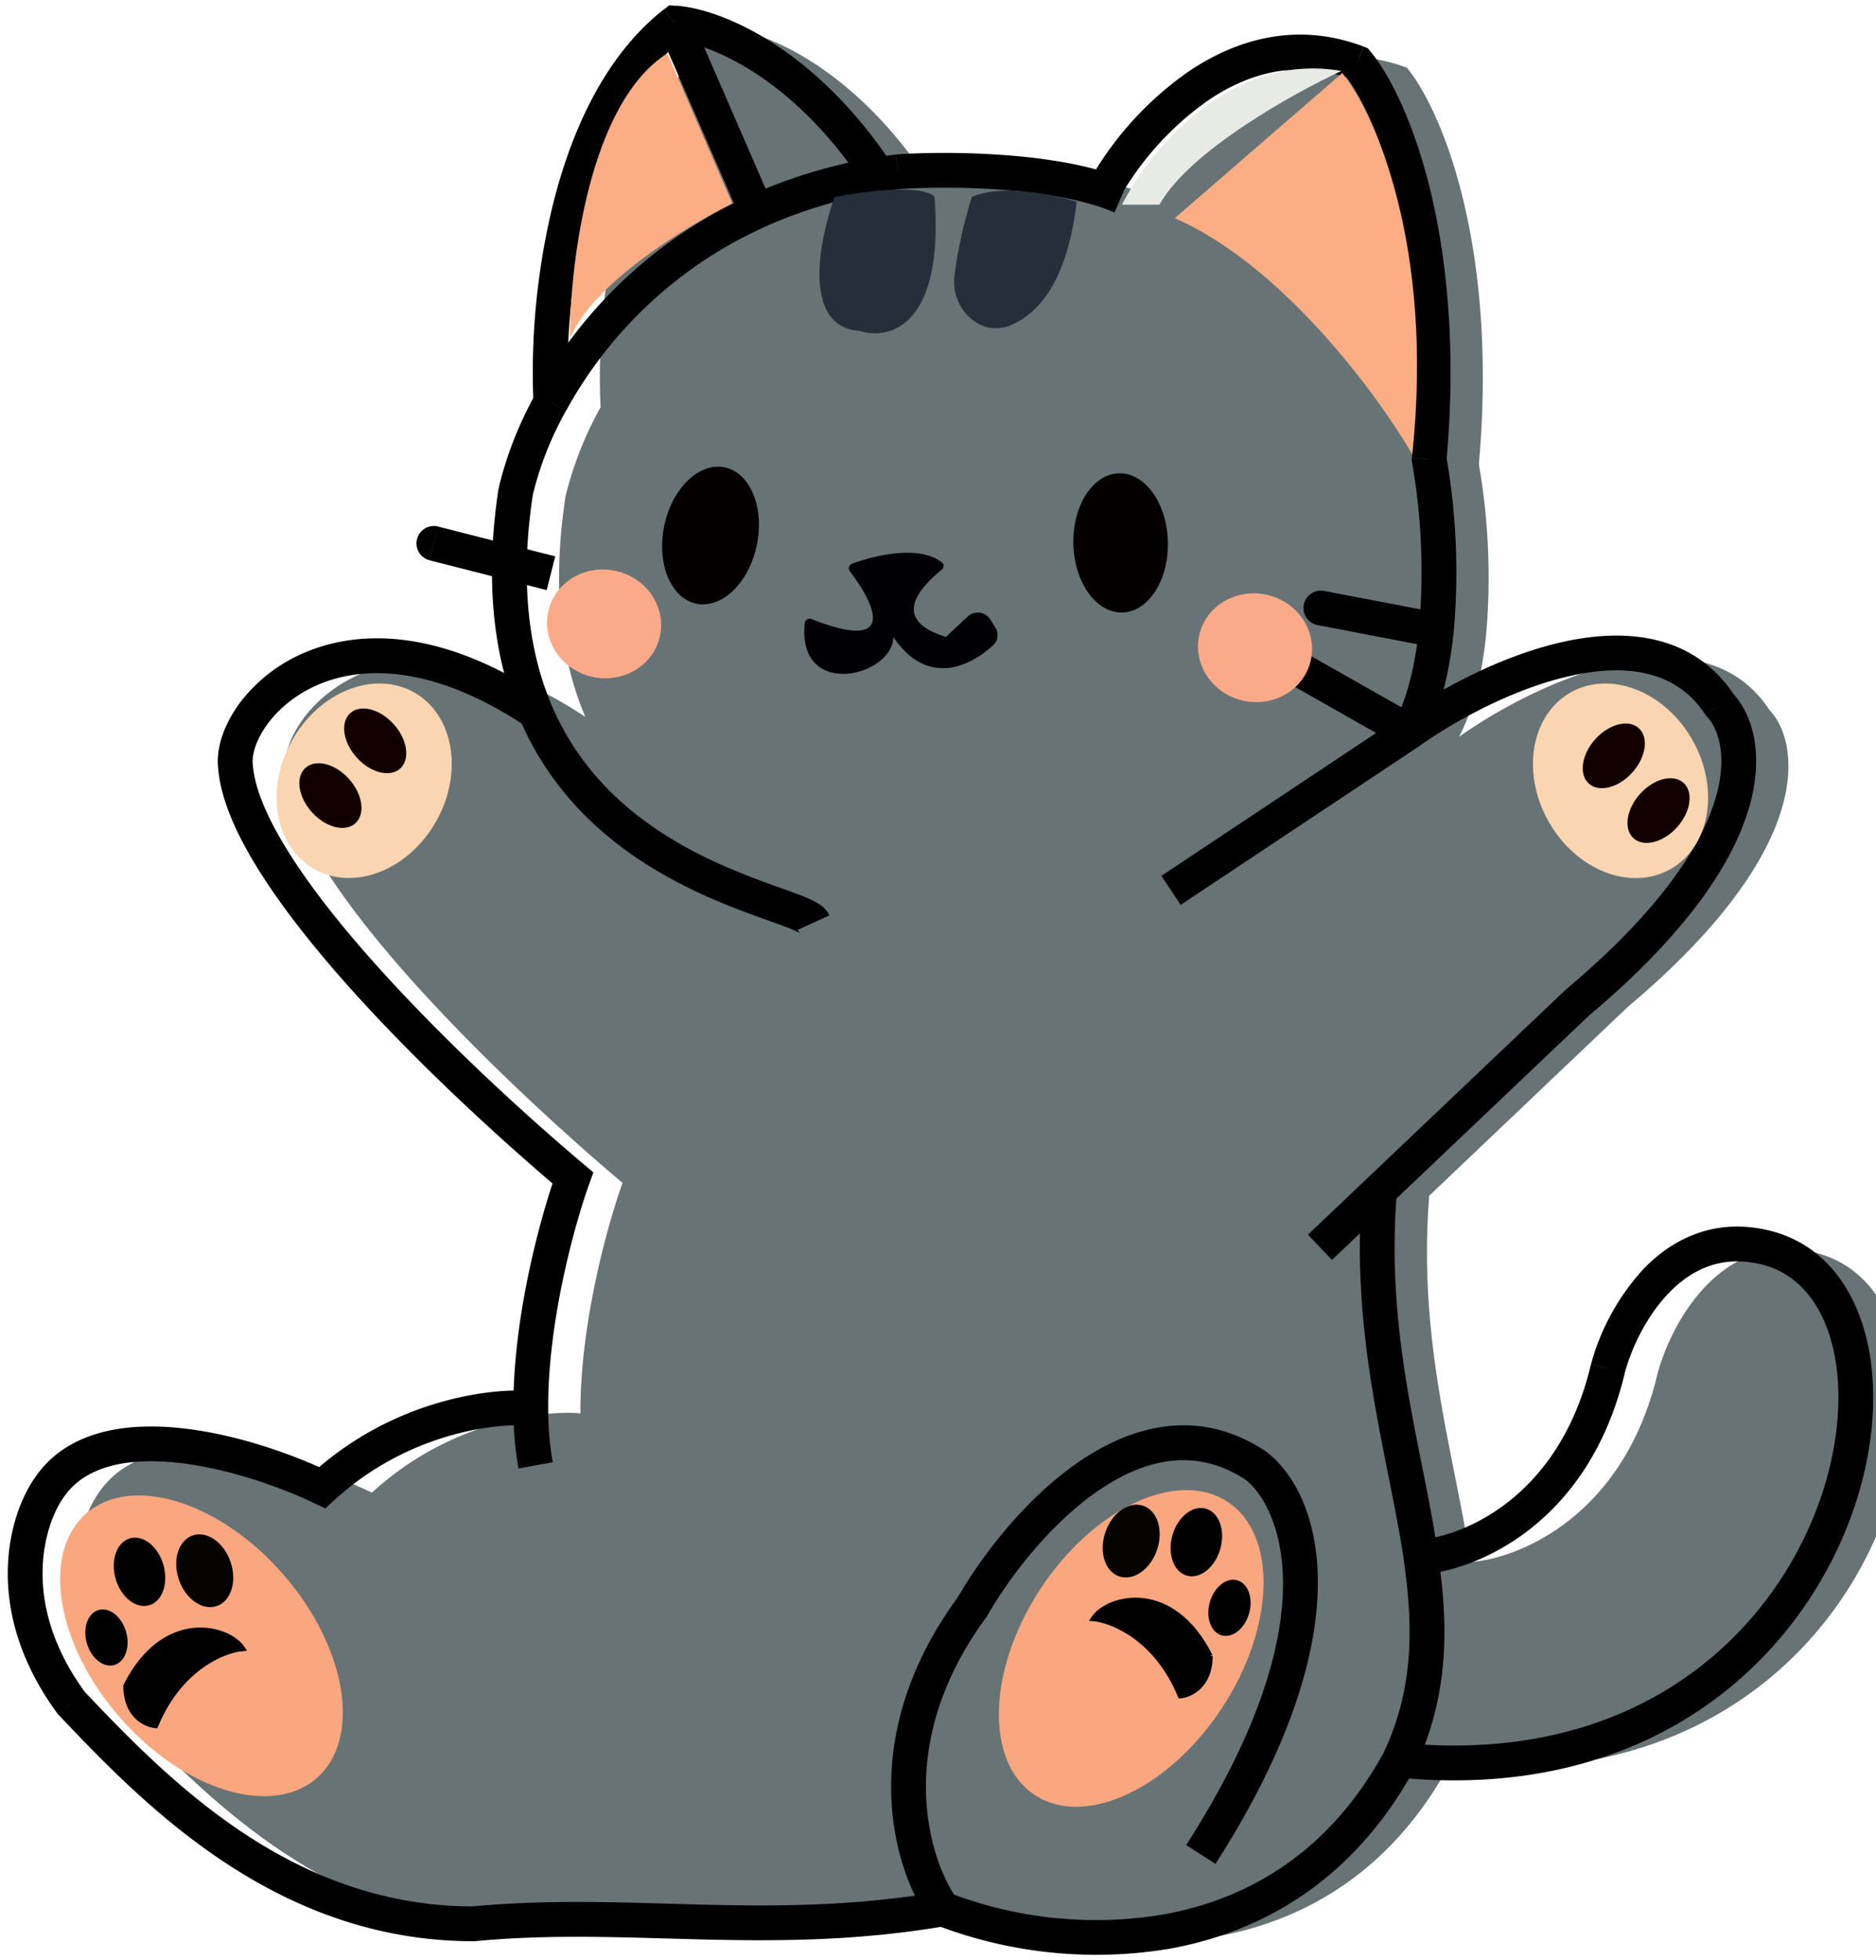 <svg xmlns="http://www.w3.org/2000/svg" width="248" height="259" fill="none" viewBox="0 0 248 259"><g filter="url(#a)"><path fill="#687375" d="M70.16 186.11c-.06-11.54 3.43-24.49 5.57-30.45-14.76-12.45-43.83-39.76-44.62-54.7-.41-7.85 14.51-23.65 39.7-6.88-2.28-5.36-3.62-11.84-3.46-19.72q.08-4.4.84-9.42a47 47 0 0 1 4.64-11.79c-.67-11.9 1.66-38.57 16.36-50.1 4.7.26 16.66 4.64 26.9 20.04q1.3-.22 2.63-.4c5.8-.4 18.65-.39 27.23 2.42 4.48-8.12 17.45-22.85 33.47-16.82 4.26 5.13 12.13 22.8 9.51 52.4a87 87 0 0 1 .95 22.6c-.5 4.88-1.58 9.63-3.57 13.42 9.84-6.99 31.82-17.49 41-3.6 4.16 4.36 6.24 18.34-18.7 39.3l-26.24 24.94c-1.57 19.41 3.44 34.58 5.47 48.41 6.38-.45 20.25-6.06 24.71-24.89 1.75-6.55 8.34-18.93 20.67-16.04 25.27 5.9 11.81 73.68-48.23 67.79-15.75 28.82-46.8 25.1-60.37 19.65-23.3 3.93-41.34 0-62.01 1.96-24.94 0-41.67-17.03-53.15-29.14-9.45-12.84-5.9-24.35-2.96-28.5 7.1-10.48 27.02-4.36 36.1 0 10.23-9.43 22.64-10.91 27.56-10.48"/></g><path fill="#000" d="m75.73 155.66 2.17.78.54-1.51-1.22-1.03zM42.6 196.59l-1 2.08 1.4.67 1.15-1.05zm-36.1 0 1.88 1.34.01-.03.02-.02zm2.96 28.5-1.86 1.36.09.11.1.1zm53.15 29.14v2.3h.22zm65.95-41.92 1.85 1.37.08-.1.06-.12zm37.4-18.66 1.39-1.84-.06-.04-.06-.04zM31.11 100.97l2.3-.12zm39.7-6.9 2.12-.9zM68.2 64.95l-2.25-.5-.01.08-.02.08zm4.64-11.79 2.02 1.1zM89.2 3.06l.12-2.3-.86-.05-.68.54zm26.9 20.04.38 2.27zm2.63-.4-.16-2.29h-.07l-.07.02zm-18.7 5.25.95 2.1zm45.93-2.83-.72 2.18zM179.43 8.3l1.76-1.47-.39-.47-.56-.21zm9.51 52.4-2.3-.2-.02.3.06.32zm-2.62 36.02 1.27 1.92.03-.02.03-.02zm41-3.6-1.91 1.27.11.17.14.14zm-18.7 39.3-1.47-1.76-.06.04-.05.05zm-26.24 24.94-1.59-1.67zM57.93 69.58a2.3 2.3 0 0 0-1.14 4.46zm131.95 13.7 2.29.23zm-14.95-5.21a2.3 2.3 0 0 0-.87 4.51zM173 86.52a2.3 2.3 0 0 0-2.27 4zm39.55 94.35-2.22-.59v.03l-.02.03zm20.67-16.04.53-2.24zm-159.65-9.95c-2.19 6.1-5.77 19.34-5.7 31.25l4.6-.03c-.06-11.17 3.34-23.84 5.43-29.66zm-5.7 31.25c0 2.72.21 5.4.68 7.93l4.52-.83a41 41 0 0 1-.6-7.13zm2.5-2.3c-5.44-.49-18.53 1.12-29.33 11.07l3.11 3.39c9.68-8.92 21.4-10.28 25.81-9.88zm-26.78 10.7c-4.7-2.27-12.2-4.99-19.54-5.79-7.19-.78-15.15.2-19.45 6.56l3.81 2.58c2.78-4.11 8.33-5.31 15.14-4.57 6.67.73 13.67 3.25 18.05 5.36zm-38.96.73c-3.48 4.89-7.11 17.48 2.97 31.19l3.71-2.73c-8.81-11.97-5.36-22.38-2.93-25.8zm3.16 31.4c11.43 12.07 28.78 29.87 54.82 29.87v-4.6c-23.84 0-39.94-16.25-51.48-28.43zm55.04 29.86c10.16-.96 19.66-.48 29.74-.23 10.05.24 20.56.25 32.43-1.76l-.76-4.53c-11.43 1.93-21.58 1.93-31.55 1.69-9.93-.25-19.79-.75-30.3.25zm63.67-5.58c-3.65-5.18-8.56-20.33 3.91-37.26l-3.7-2.73c-13.78 18.7-8.63 36.03-3.97 42.64zm4.05-37.48c2.9-5.06 8.18-11.98 14.47-16.35 6.24-4.34 13.02-5.93 19.68-1.54l2.53-3.84c-8.83-5.83-17.75-3.33-24.83 1.6-7.04 4.9-12.72 12.42-15.84 17.84zm34.03-17.98c4.28 3.23 11.72 17.99-7.77 48.34l3.87 2.49c19.88-30.96 13.98-49 6.67-54.5zm-40.82 58.92a59 59 0 0 0 30.62 3.16c12.03-2.1 24.38-8.74 32.63-23.84l-4.04-2.2c-7.5 13.71-18.55 19.62-29.38 21.51a54 54 0 0 1-28.11-2.9zM77.22 153.9c-7.34-6.18-18.21-16.05-27.33-26.2-4.56-5.07-8.63-10.16-11.6-14.87-3.02-4.76-4.72-8.86-4.88-11.98l-4.6.24c.23 4.34 2.46 9.26 5.59 14.2 3.16 5 7.42 10.32 12.07 15.5 9.3 10.35 20.35 20.36 27.78 26.63zM33.4 100.85c-.07-1.27.5-3.21 2.03-5.26 1.5-2 3.78-3.92 6.8-5.18 5.95-2.47 15.17-2.49 27.3 5.58l2.55-3.83c-13.07-8.7-23.9-9.2-31.61-6a21 21 0 0 0-8.73 6.68c-1.94 2.6-3.08 5.59-2.94 8.25zm76.24 20.12a3.6 3.6 0 0 0-1.32-1.47q-.65-.42-1.38-.73c-.94-.42-2.19-.87-3.54-1.35-2.76-1-6.31-2.25-10.1-4.1-7.58-3.69-15.91-9.64-20.38-20.14l-4.23 1.8c5.07 11.92 14.49 18.53 22.6 22.48 4.04 1.98 7.82 3.3 10.56 4.29q2.1.74 3.22 1.22.55.26.69.36c.16.1-.11-.02-.3-.45zm-36.72-27.8C70.79 88.16 69.5 82 69.65 74.42l-4.6-.1c-.16 8.17 1.23 14.98 3.65 20.67zm-3.28-18.76q.08-4.25.81-9.12l-4.55-.7q-.77 5.16-.86 9.72zm.78-8.96a44 44 0 0 1 4.42-11.2l-4.04-2.2a49 49 0 0 0-4.87 12.4zm4.7-12.43a89 89 0 0 1 2.35-24.51c2.29-9.4 6.38-18.36 13.13-23.65l-2.84-3.62C79.82 7.47 75.39 17.62 73 27.42a94 94 0 0 0-2.48 25.86zm41.34-27.66q1.25-.21 2.55-.38l-.6-4.56q-1.38.18-2.71.4zM89.06 5.35c3.84.21 15.2 4.1 25.11 19.01l3.84-2.54C107.45 5.93 94.88 1.06 89.3.75zm-14.21 48.9a56.3 56.3 0 0 1 26.12-24.21l-1.9-4.19a61 61 0 0 0-28.26 26.2zm26.12-24.21c4.55-2.07 9.7-3.7 15.5-4.68l-.76-4.54a67 67 0 0 0-16.65 5.03zM87.07 3.97l10.83 24.9 4.22-1.84L91.3 2.13zm31.8 21.02c5.74-.4 18.22-.36 26.36 2.3l1.43-4.37c-9.02-2.95-22.24-2.92-28.1-2.52zm26.36 2.3q1.13.36 2.1.8l1.83-4.23a28 28 0 0 0-2.5-.94zm2.73-1.07a40 40 0 0 1 11.7-12.92c5.38-3.66 11.84-5.53 18.94-2.86l1.63-4.3c-8.91-3.36-16.94-.88-23.16 3.35A44 44 0 0 0 143.94 24zm29.69-16.46c3.76 4.52 11.58 21.51 8.99 50.72l4.58.41c2.66-30-5.27-48.33-10.04-54.07zm7.38 85.03-31.5 20.96 2.55 3.83 31.5-20.95zm2.6 3.8c4.78-3.39 12.45-7.59 19.93-9.26 7.51-1.69 14.03-.7 17.84 5.05l3.84-2.54c-5.39-8.14-14.45-8.85-22.68-7-8.28 1.85-16.51 6.4-21.59 10zm38.02-3.9c1.37 1.44 2.92 5.1 1.03 11.16-1.9 6.08-7.26 14.47-19.54 24.8l2.96 3.52c12.65-10.64 18.71-19.71 20.97-26.95 2.27-7.25.7-12.77-2.09-15.7zm-18.62 36.05-26.25 24.94 3.17 3.33 26.25-24.94zm-26.25 24.94-7.87 7.48 3.17 3.34 7.87-7.49zM56.8 74.05l10 2.54 1.13-4.46-10-2.54zm10 2.54 5.47 1.39 1.13-4.46-5.47-1.39zM186.67 61.1a84 84 0 0 1 .92 21.94l4.58.47a89 89 0 0 0-.98-23.25zm.92 21.94c-.49 4.74-1.52 9.17-3.32 12.59l4.07 2.14c2.18-4.15 3.31-9.23 3.83-14.26zm-13.53-.46 15.38 2.95.87-4.52-15.38-2.94zm-3.33 7.93 14.44 8.2 2.27-4.01L173 86.52zm16.34 143.08c4.49-9.52 4.43-18.7 3.04-28.17l-4.55.67c1.32 9.05 1.29 17.19-2.65 25.54zm3.04-28.17c-2.09-14.29-7-28.82-5.45-47.9l-4.59-.37c-1.6 19.76 3.53 35.57 5.5 48.94zm-2.11 2.63c7.24-.52 22.07-6.72 26.8-26.65l-4.49-1.07c-4.2 17.72-17.12 22.74-22.64 23.13zm26.78-26.6c.8-3 2.73-7.35 5.8-10.55 3-3.12 6.93-5.06 12.12-3.84l1.05-4.48c-7.15-1.67-12.67 1.15-16.5 5.13a30.4 30.4 0 0 0-6.92 12.56zm17.92-14.4c5.14 1.2 8.58 5.57 9.83 12.1 1.25 6.55.17 14.91-3.53 23.03-7.33 16.12-24.81 30.98-53.78 28.14l-.45 4.58c31.07 3.05 50.34-13.04 58.42-30.81 4.02-8.83 5.32-18.15 3.86-25.8-1.46-7.64-5.8-13.96-13.3-15.71z"/><ellipse cx="6.25" cy="9.2" fill="#040000" rx="6.25" ry="9.2" transform="rotate(11.72 -249.85 467.13)skewX(-.01)"/><ellipse cx="6.25" cy="9.2" fill="#040000" rx="6.25" ry="9.2" transform="rotate(-1.37 2692.77 -5893.47)"/><path fill="#010103" d="M124.53 74.34c-2.9-2.32-8.64-1.04-11.91.16a.65.65 0 0 0-.27 1c3.38 4.4 6.35 10.8-5.07 6.31-.4-.15-.84.1-.89.51-1.07 10.24 11.7 7.06 11.7 1.85 4.5 6.68 10.2 3.92 13.26 1.03a1.8 1.8 0 0 0 .24-2.25l-.65-1.05a1.97 1.97 0 0 0-3.03-.41l-2.87 2.68c-7.25-2.27-3.66-6.31-.54-8.9.3-.25.33-.7.03-.93"/><ellipse cx="26.64" cy="217.49" fill="#FAA77F" rx="14.35" ry="23.19" transform="rotate(-41.04 26.64 217.5)"/><ellipse cx="149.54" cy="217.84" fill="#FAA77F" rx="14.35" ry="23.19" transform="rotate(33.32 149.54 217.84)"/><ellipse cx="149.54" cy="203.65" fill="#050300" rx="3.61" ry="4.93" transform="rotate(18.83 149.54 203.65)"/><ellipse cx="3.61" cy="4.93" fill="#050300" rx="3.61" ry="4.93" transform="scale(-1 1)rotate(18.83 -622.77 13.76)"/><path fill="#000" stroke="#000" stroke-width=".66" d="M159.98 218.85c-5-10-13.48-7.9-15.45-4.94 2.52.22 8.35 2.57 11.5 10.2 1.32-.12 3.95-1.32 3.95-5.27Zm-143.35 3.94c5-10 13.47-7.89 15.45-4.93-2.52.22-8.35 2.56-11.5 10.19-1.32-.11-3.95-1.32-3.95-5.26Z"/><ellipse cx="158.15" cy="203.79" fill="#000" rx="3.29" ry="4.6" transform="rotate(15.85 158.15 203.8)"/><ellipse cx="3.29" cy="4.6" fill="#000" rx="3.29" ry="4.6" transform="scale(-1 1)rotate(15.85 -737.12 28.09)"/><ellipse cx="162.53" cy="212.47" fill="#000" rx="2.7" ry="3.78" transform="rotate(15.85 162.53 212.47)"/><ellipse cx="2.7" cy="3.78" fill="#000" rx="2.7" ry="3.78" transform="scale(-1 1)rotate(15.85 -769.35 49.84)"/><ellipse cx="10.93" cy="13.41" fill="#F9D5B1" rx="10.93" ry="13.41" transform="rotate(-29.37 283.86 -329.57)skewX(.02)"/><ellipse cx="10.93" cy="13.41" fill="#F9D5B1" rx="10.93" ry="13.41" transform="matrix(-.871 -.49 -.491 .871 64.25 96.85)"/><ellipse cx="3.29" cy="4.93" fill="#120000" rx="3.29" ry="4.93" transform="rotate(41.96 -15.5 326.29)skewX(-.02)"/><ellipse cx="3.29" cy="4.93" fill="#120000" rx="3.29" ry="4.93" transform="matrix(-.744 .669 .669 .743 48.75 92.04)"/><ellipse cx="3.29" cy="4.93" fill="#120000" rx="3.29" ry="4.93" transform="rotate(41.96 -21.97 337.62)skewX(-.02)"/><ellipse cx="3.29" cy="4.93" fill="#120000" rx="3.29" ry="4.93" transform="matrix(-.744 .669 .669 .743 42.83 99.27)"/><ellipse cx="7.56" cy="7.17" fill="#FAAA89" rx="7.56" ry="7.17" transform="rotate(12.95 -287.92 363.33)skewX(-.01)"/><ellipse cx="7.56" cy="7.17" fill="#FAAA89" rx="7.56" ry="7.17" transform="rotate(12.95 -258.78 744)skewX(-.01)"/><path fill="#252F3B" d="M113.64 43.73c-7.65-.51-5.39-12.01-3.3-17.7 9.5-1.77 12.75-.74 13.2 0 1.31 17.19-6.05 18.96-9.9 17.7m12.53-7.27c.46-3.9 1.54-8.04 2.3-10.43 3.86-1.77 10.85-.32 13.86.63-1.22 10.52-5.02 14.7-8.63 16.28-4.03 1.78-8.04-2.1-7.53-6.48"/><path fill="#FCAD84" d="M177.44 9.65 155.3 28.83c14.28 6.25 26.88 23.42 31.4 31.22 2.9-27.57-4.96-45.09-9.26-50.4M96.8 26.88 88.23 7.05c-10.32 6.5-12.9 27.85-12.9 37.72 2.92-7.29 15.54-14.96 21.49-17.89"/><path fill="#E8EAE5" d="M153.27 27.05c3.95-7.07 17.69-14.72 24.06-17.67-14.77-2.61-25.49 10.69-29 17.67z"/><defs><filter id="a" width="249.23" height="258.3" x="1.03" y=".7" color-interpolation-filters="sRGB" filterUnits="userSpaceOnUse"><feFlood flood-opacity="0" result="BackgroundImageFix"/><feBlend in="SourceGraphic" in2="BackgroundImageFix" result="shape"/><feColorMatrix in="SourceAlpha" result="hardAlpha" values="0 0 0 0 0 0 0 0 0 0 0 0 0 0 0 0 0 0 127 0"/><feOffset dx="6.57" dy=".66"/><feGaussianBlur stdDeviation="1.31"/><feComposite in2="hardAlpha" k2="-1" k3="1" operator="arithmetic"/><feColorMatrix values="0 0 0 0 1 0 0 0 0 1 0 0 0 0 1 0 0 0 0.78 0"/><feBlend in2="shape" result="effect1_innerShadow_5_3640"/></filter></defs></svg>